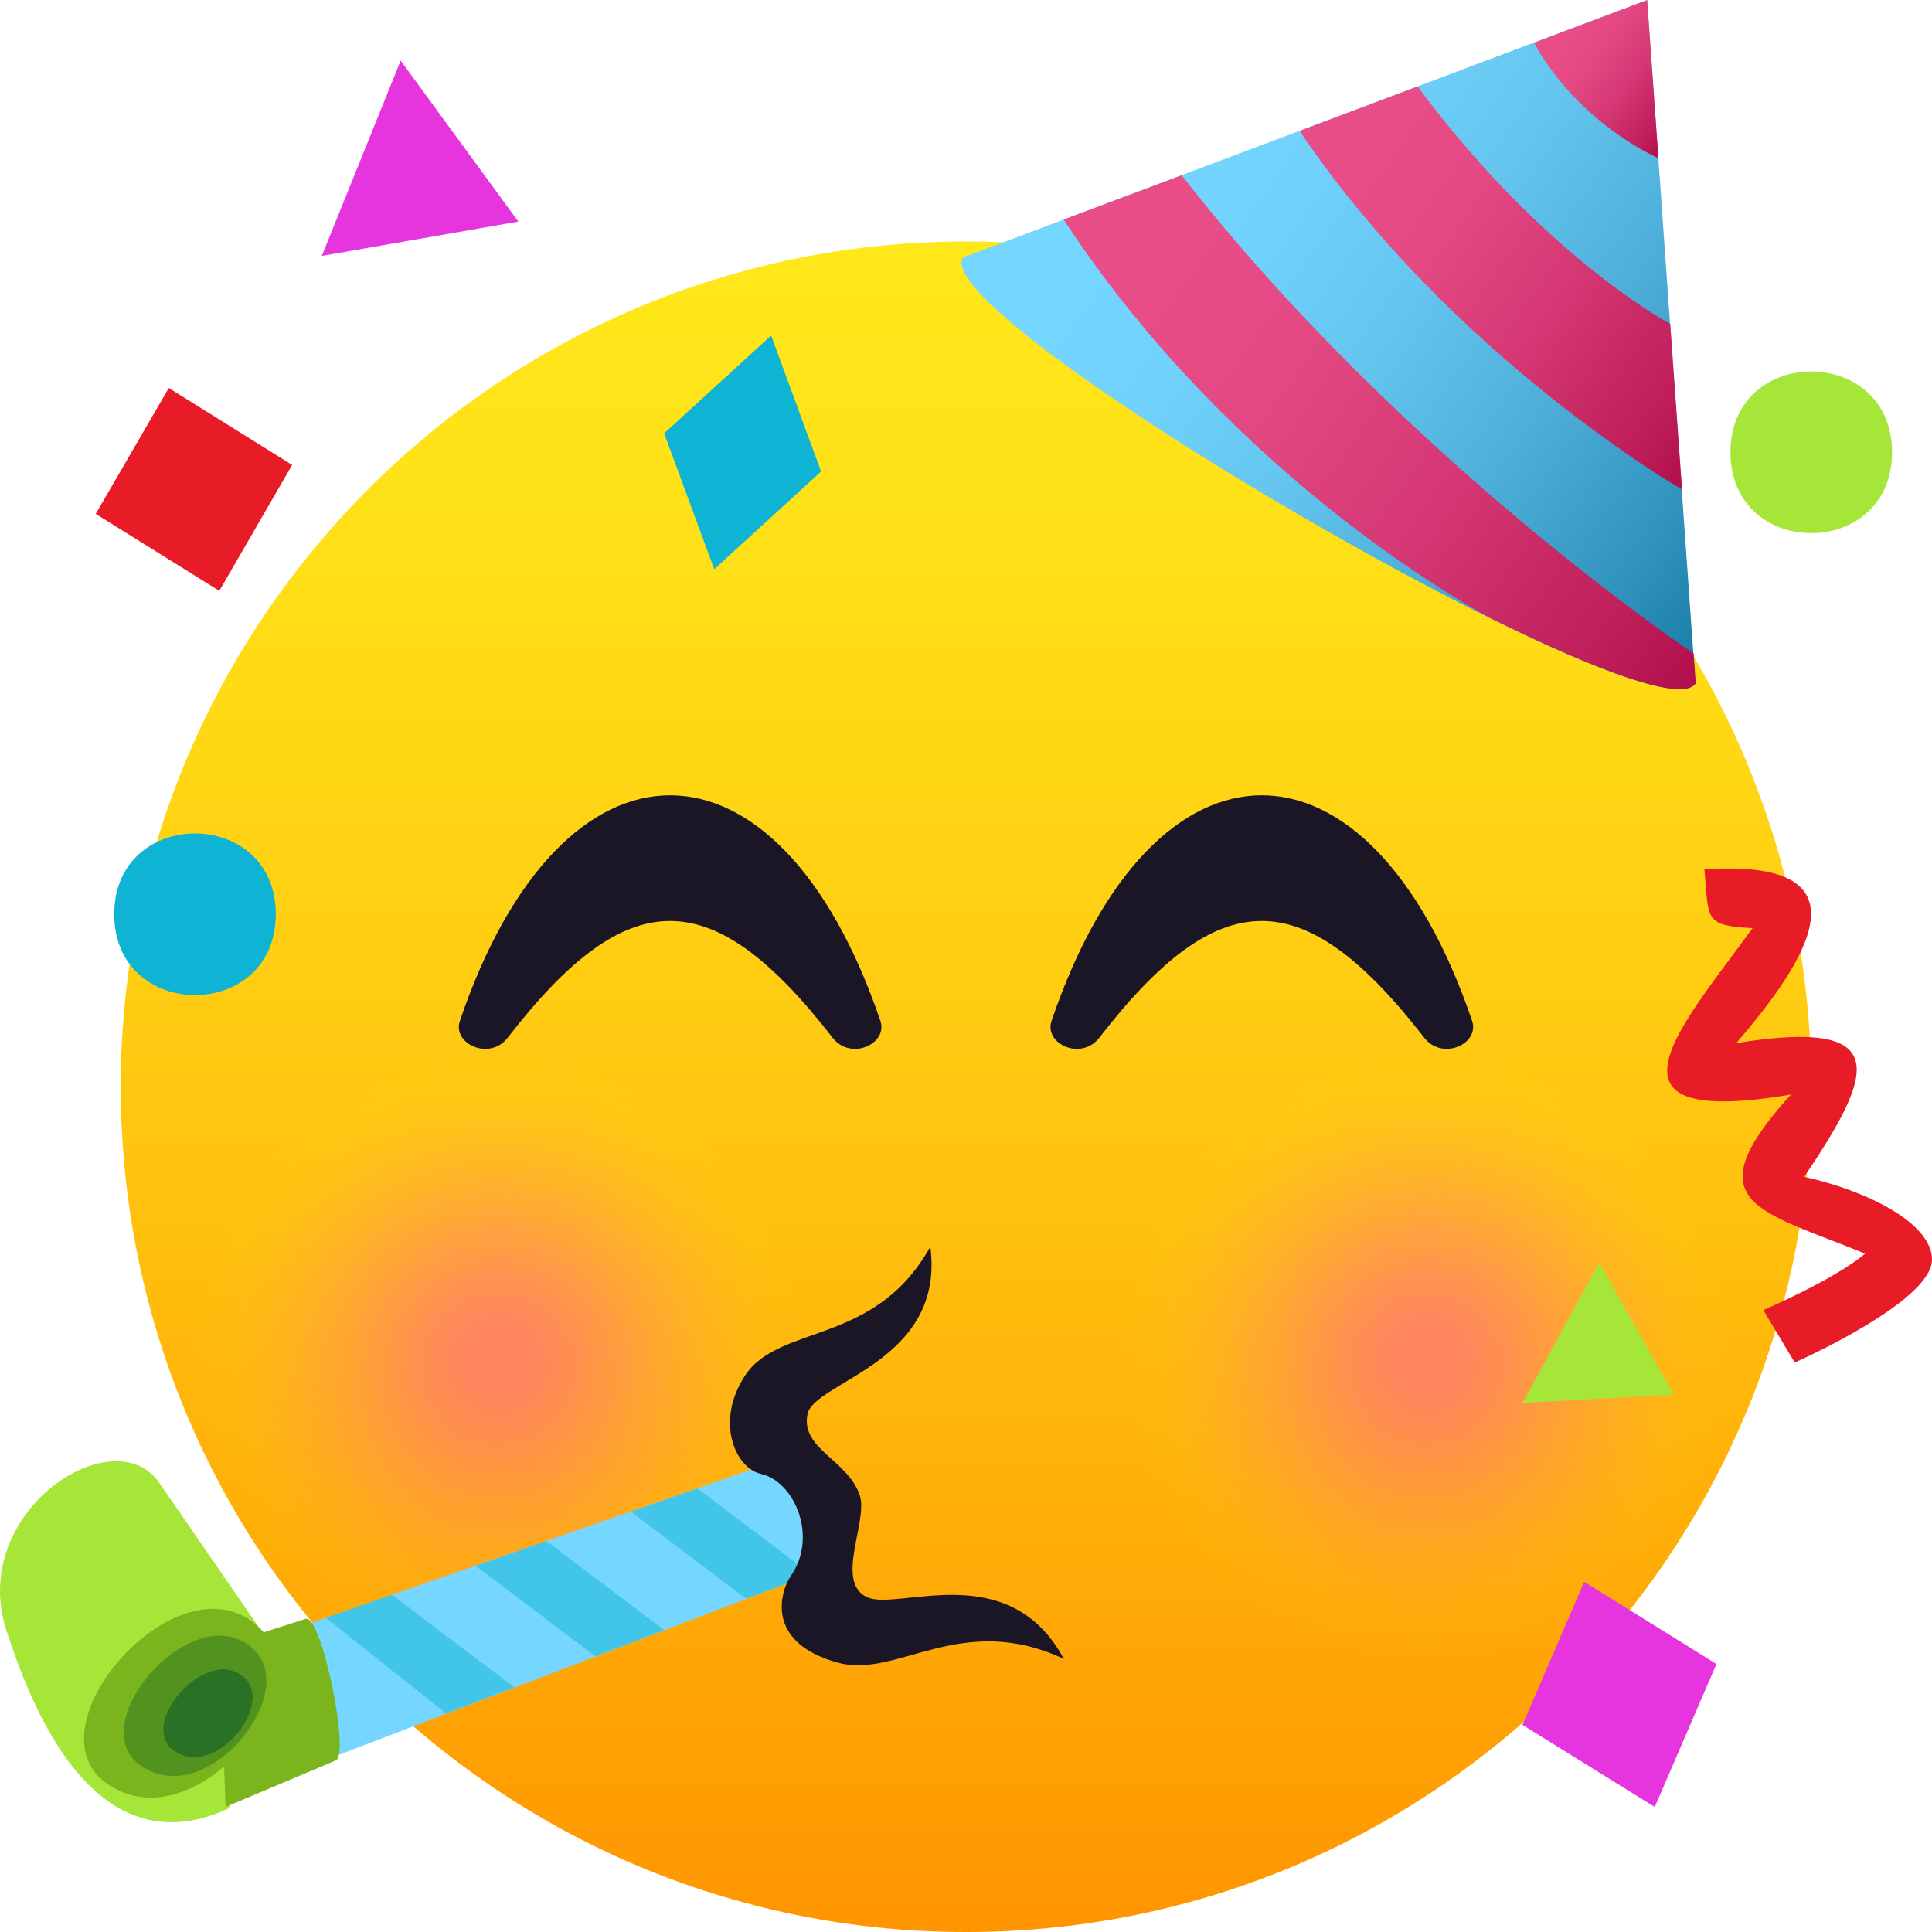<svg xmlns="http://www.w3.org/2000/svg" xmlns:xlink="http://www.w3.org/1999/xlink" viewBox="0 0 64 64"><linearGradient id="A" gradientUnits="userSpaceOnUse" x1="32" x2="32" y1="64" y2="8.002"><stop offset="0" stop-color="#ff9500"/><stop offset=".093" stop-color="#ff9f03"/><stop offset=".49" stop-color="#ffc710"/><stop offset=".806" stop-color="#ffdf17"/><stop offset="1" stop-color="#ffe81a"/></linearGradient><linearGradient id="B" gradientUnits="userSpaceOnUse"><stop offset=".1" stop-color="#ff6399"/><stop offset=".252" stop-color="#ff6795" stop-opacity=".832"/><stop offset=".409" stop-color="#ff7489" stop-opacity=".657"/><stop offset=".568" stop-color="#ff8875" stop-opacity=".48"/><stop offset=".73" stop-color="#ffa55a" stop-opacity=".3"/><stop offset=".891" stop-color="#ffca36" stop-opacity=".122"/><stop offset="1" stop-color="#ffe81a" stop-opacity="0"/></linearGradient><radialGradient id="C" cx="16.488" cy="44.928" r="10.065" xlink:href="#B"/><radialGradient id="D" cx="47.25" cy="44.928" r="10.065" xlink:href="#B"/><linearGradient id="E" gradientUnits="userSpaceOnUse" x1="36.743" x2="61.228" y1="-.067" y2="17.348"><stop offset=".115" stop-color="#75d6ff"/><stop offset=".282" stop-color="#71d2fb"/><stop offset=".462" stop-color="#64c5ee"/><stop offset=".648" stop-color="#4eb0da"/><stop offset=".838" stop-color="#3093bd"/><stop offset="1" stop-color="#10749e"/></linearGradient><linearGradient id="F" gradientUnits="userSpaceOnUse"><stop offset=".176" stop-color="#e84d88"/><stop offset=".359" stop-color="#e34883"/><stop offset=".588" stop-color="#d53874"/><stop offset=".842" stop-color="#bf1f5b"/><stop offset="1" stop-color="#ad0b48"/></linearGradient><linearGradient id="G" x1="51.319" x2="56.203" xlink:href="#F" y1=".343" y2="3.817"/><linearGradient id="H" x1="34.837" x2="57.588" xlink:href="#F" y1="6.155" y2="22.336"/><linearGradient id="I" x1="42.781" x2="57.857" xlink:href="#F" y1="3.604" y2="14.327"/><path d="M32 8C16.536 8 4 20.534 4 36c0 15.46 12.536 28 28 28s28-12.54 28-27.998C60 20.535 47.464 8 32 8z" fill="url(#A)"/><path d="M47.18 34.375c-4-5.155-6.773-5.155-10.763 0-.604.78-1.84.2-1.583-.557 3.385-9.963 10.545-9.963 13.932 0 .255.756-.982 1.336-1.586.557zm-19.6 0c-4-5.155-6.773-5.155-10.762 0-.605.78-1.842.2-1.584-.557 3.385-9.963 10.545-9.963 13.93 0 .258.756-.98 1.336-1.584.557z" fill="#1a1626"/><circle cx="16.489" cy="44.928" fill="url(#C)" opacity=".6" r="10.064"/><circle cx="47.25" cy="44.928" fill="url(#D)" opacity=".6" r="10.064"/><path d="M9.01 54.537l-3.757-5.45C3.715 46.97-1.076 50.113.22 54.035.964 56.28 3.012 62 7.56 59.914c.918-1.73-.083-2.473 1.45-5.377z" fill="#a6e639"/><path d="M10.485 58.414l16.65-6.37c.6-.213-.104-4.102-1.023-3.793L9.457 54.057z" fill="#75d6ff"/><path d="M24.724 52.953l2.15-.8-3.77-2.846-2.205.77 3.826 2.886zm-5.004 1.912l2.28-.87-3.9-2.945-2.346.82zm-4.948 1.89l2.265-.86-4.058-3.068-2.186.766z" opacity=".5" fill="#0fb4d4"/><g fill="#7ab51d"><path d="M11.12 58.318c.486-.2-.473-4.852-.995-4.69l-2.84.906.187 5.324c-.001.002 3.378-1.427 3.648-1.54z"/><path d="M3.513 59.063c-2.64-1.9 2.523-7.7 5.108-5.115 2.004 2-2.207 7.204-5.108 5.115z"/></g><path d="M4.64 58.47c-1.96-1.408 1.875-5.723 3.796-3.8 1.49 1.488-1.64 5.355-3.796 3.8z" fill="#529320"/><path d="M5.75 57.98c-1.227-.883 1.173-3.578 2.374-2.375.93.927-1.025 3.345-2.374 2.375z" fill="#297124"/><path d="M26.188 52.22c.925-1.313.13-3.145-.98-3.395-.842-.188-1.535-1.72-.528-3.256 1.132-1.727 4.303-.975 6.138-4.27.507 3.838-3.86 4.46-4.07 5.555-.222 1.148 1.32 1.492 1.73 2.67.297.85-.84 2.873.24 3.383 1.012.48 4.687-1.357 6.525 2.047-3.42-1.598-5.508.662-7.48.125-2.5-.68-1.868-2.44-1.573-2.86z" fill="#1a1626"/><path d="M54.564 0l1.6 22.637c-1.298 1.988-25.558-12.124-24.26-14.11z" fill="url(#E)"/><path d="m54.565.002.372 5.238s-2.619-1.112-4.12-3.825z" fill="url(#G)"/><path d="M39.143 5.806c7.344 9.413 16.96 15.84 16.96 15.84l.07.99c-.416.642-3.198-.385-6.735-2.127 0 0-8.39-4.348-14.203-13.236z" fill="url(#H)"/><path d="M46.96 2.865c4.207 5.67 8.368 7.862 8.368 7.862l.392 5.487S48.13 11.86 43.05 4.336z" fill="url(#I)"/><path d="M59.453 45.137l-1.04-1.738s2.38-1.023 3.37-1.87c-3.494-1.44-5.74-1.646-2.457-5.27-6.76 1.14-3.658-2.23-1.27-5.512-1.648-.09-1.435-.3-1.595-1.945 5.637-.387 3.385 3.046 1.056 5.752 5.176-.836 4.617.94 2.247 4.43 2.046.447 4.26 1.53 4.235 2.76-.025 1.395-4.547 3.393-4.547 3.393z" fill="#e81c27"/><path d="M17.17 7.34l-6.51 1.137 2.612-6.47z" fill="#e635de"/><path d="m55.445 46.197-5.014.28 2.547-4.647z" fill="#a6e639"/><path d="M9.678 15.403l-2.414 4.17-4.093-2.55 2.42-4.17z" fill="#e81c27"/><path d="M27.2 15.62l-3.54 3.235-1.66-4.5 3.545-3.24z" fill="#0fb4d4"/><path d="M56.86 55.123l-2.044 4.736-4.382-2.72 2.044-4.74z" fill="#e635de"/><path d="M62.676 14.983c0 3.57-5.352 3.57-5.352 0s5.352-3.568 5.352 0z" fill="#a6e639"/><path d="M9.136 30.286c0 3.57-5.352 3.57-5.352 0s5.352-3.568 5.352 0z" fill="#0fb4d4"/></svg>